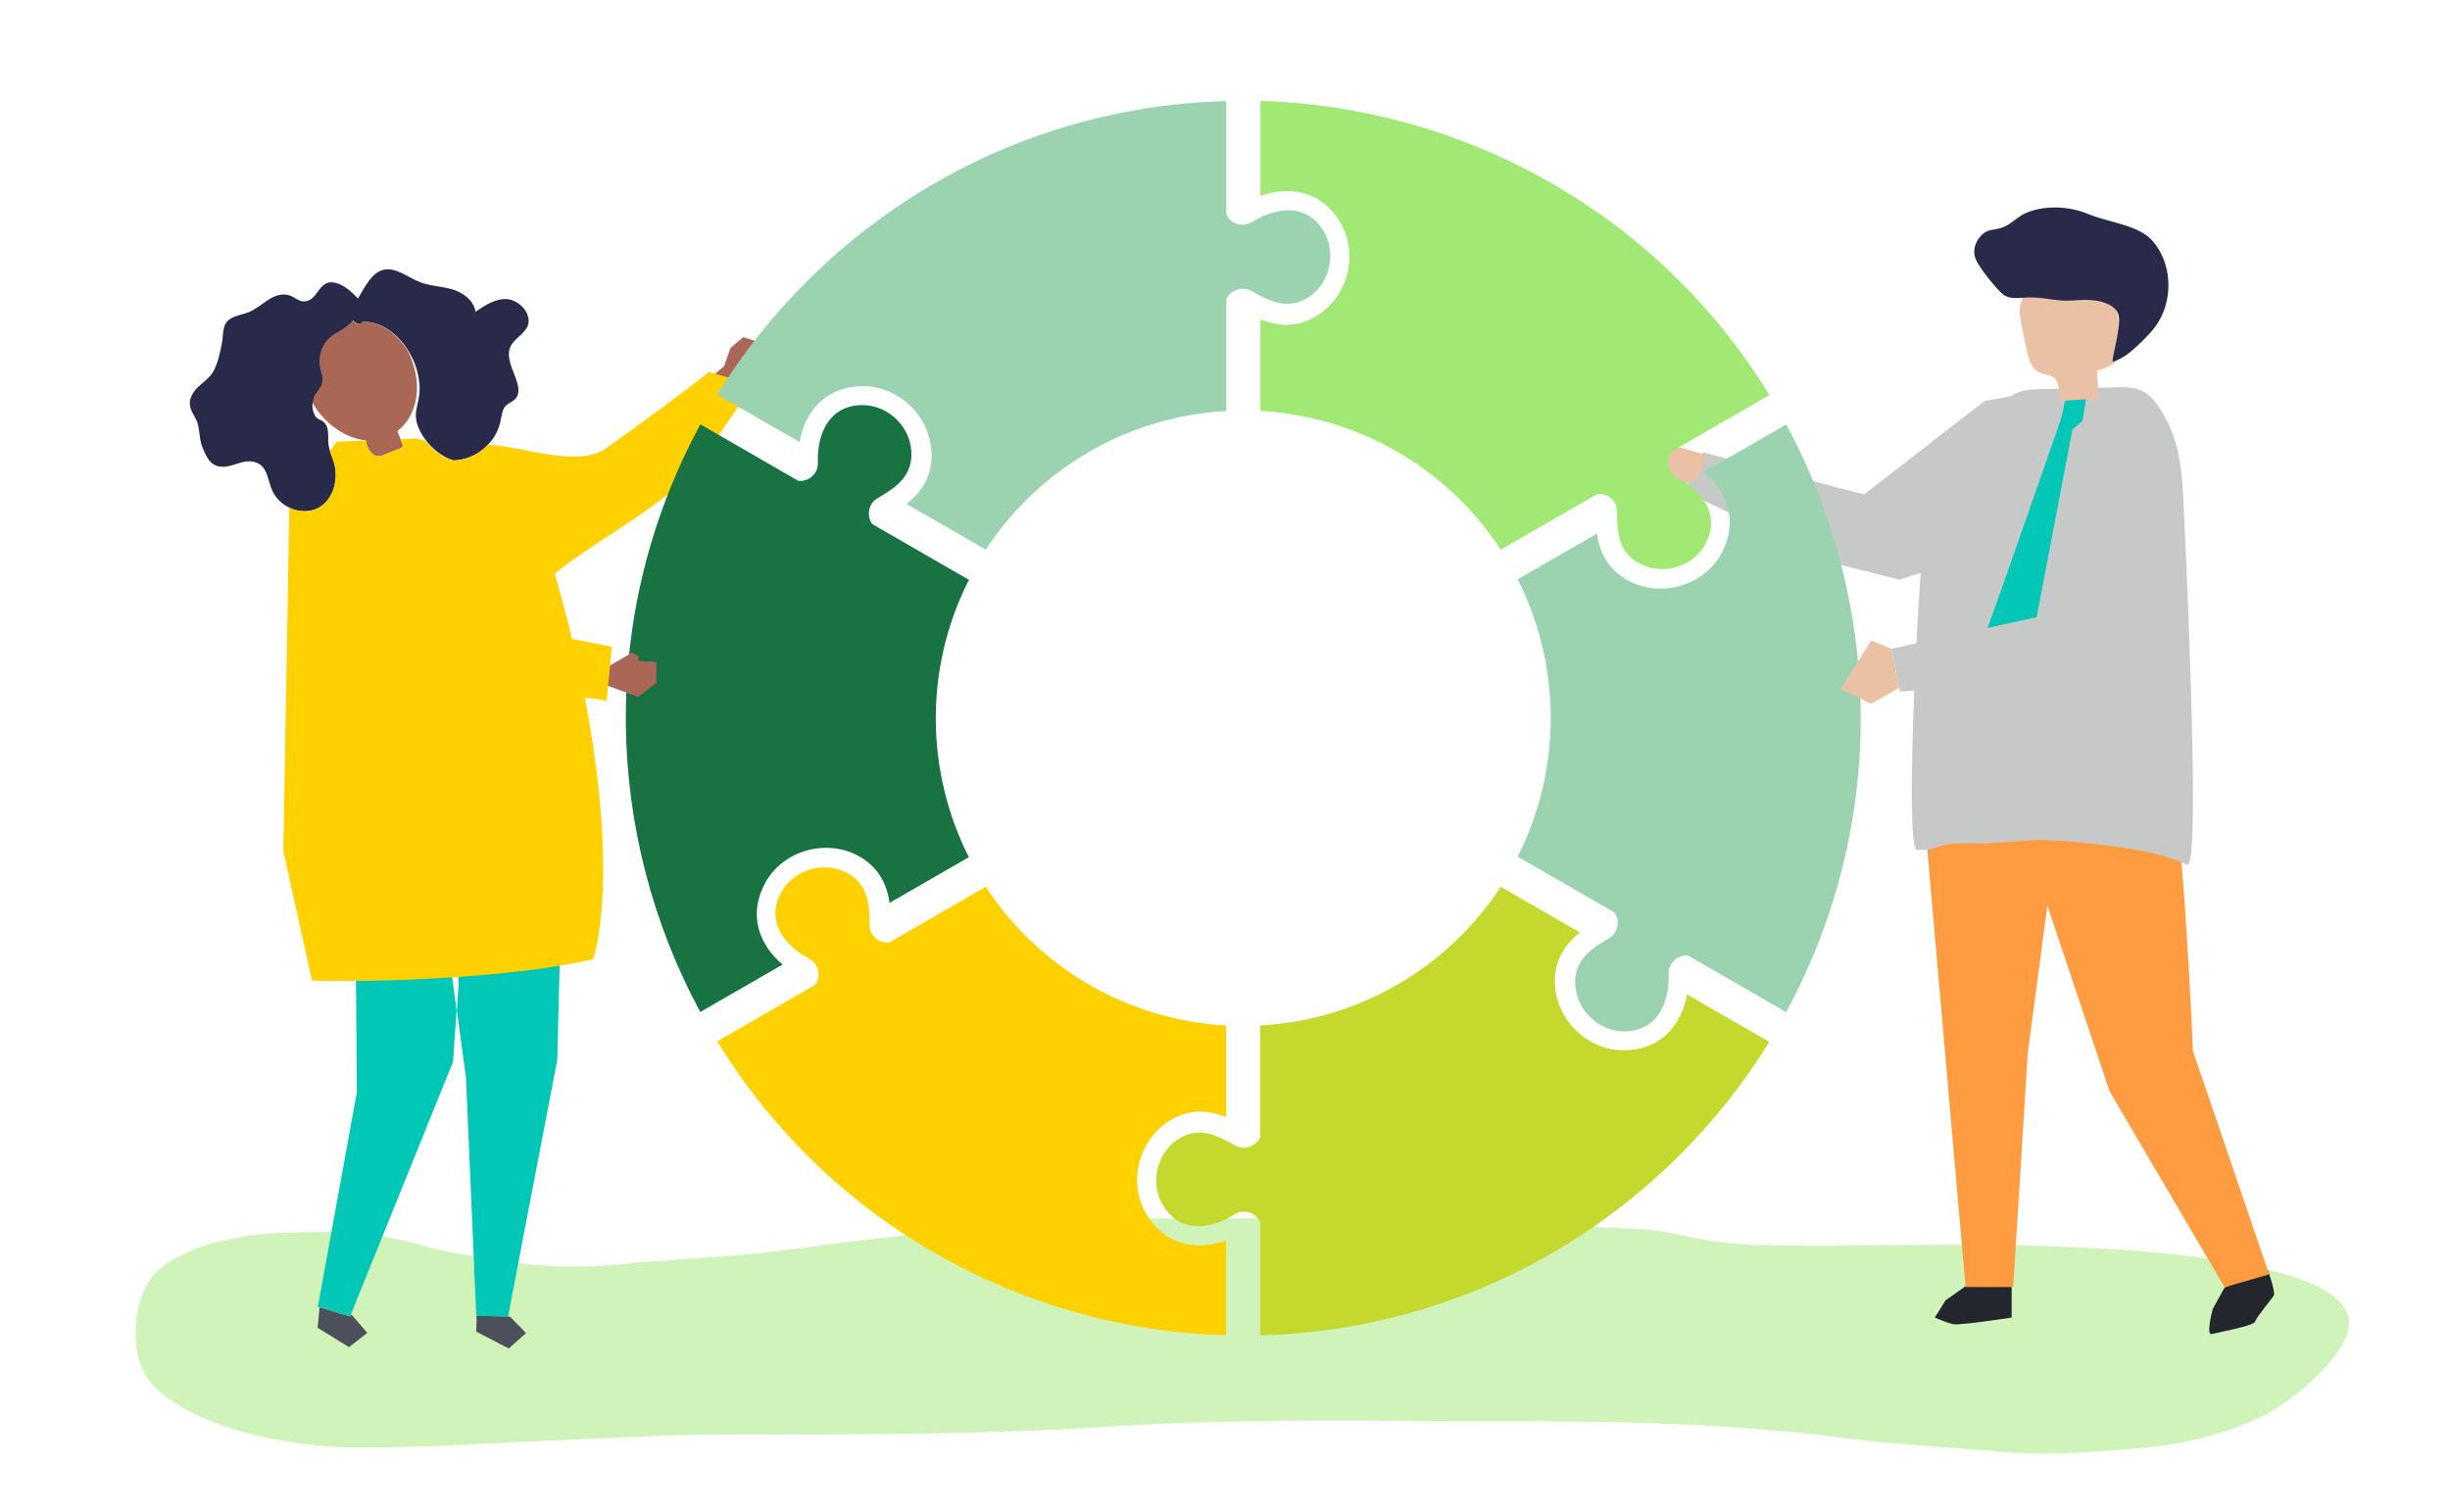 <?xml version="1.0" encoding="utf-8"?>
<!-- Generator: Adobe Illustrator 14.0.0, SVG Export Plug-In . SVG Version: 6.00 Build 43363)  -->
<!DOCTYPE svg PUBLIC "-//W3C//DTD SVG 1.1//EN" "http://www.w3.org/Graphics/SVG/1.1/DTD/svg11.dtd">
<svg version="1.1" xmlns="http://www.w3.org/2000/svg" xmlns:xlink="http://www.w3.org/1999/xlink" x="0px" y="0px" width="1100px"
	 height="679px" viewBox="0 0 1100 679" style="enable-background:new 0 0 1100 679;" xml:space="preserve">
<style type="text/css">
<![CDATA[
	.st0{fill:#AA6755;}
	.st1{fill:#4B505B;}
	.st2{fill:#187242;}
	.st3{fill:#EAC1A4;}
	.st4{fill:#23262D;}
	.st5{fill:#292949;}
	.st6{fill:#C4D82E;}
	.st7{fill:#C7C9C9;}
	.st8{opacity:0.5;}
	.st9{fill:#FF9C41;}
	.st10{fill:#FFD100;}
	.st11{fill:#FFFFFF;}
	.st12{fill:#9BD3B1;}
	.st13{fill:#02C7B6;}
	.st14{fill:#A2E874;}
]]>
</style>
<g id="Background">
	<rect y="-121" class="st11" width="1100" height="800"/>
</g>
<g id="Shadow">
	<g class="st8">
		<path class="st14" d="M517,547.1c-29.1,0.1-58.2,0.8-87.3,3.9c-11,1.2-21.7,3.8-32.7,4.8c-21.9,2.1-43.5,6-65.5,7.8
			c-17.7,1.4-35.5,2.3-53.2,4.1c-16.6,1.7-34.9,1.3-51.4-1.5c-12.2-2.1-24.4-3.3-36.4-6.7c-13.4-3.8-27.9-6.5-41.9-6.4
			c-19.9,0.1-39.3,0.2-58.3,6.8c-6.7,2.3-14.9,6.2-19.9,11.1c-11.6,11.3-13.2,39.4-1.6,51.1c19.5,19.7,61.2,27.4,88.6,27.8
			c30,0.4,59.2-1.8,89.2-3c27.9-1.2,55.8-2.9,83.7-2.8c57.1,0.1,114.3,0,171.3-3.7c53.6-3.5,107.3-2.3,161-2.3
			c55.1,0,109.7,0.4,164.4,7.5c23.8,3.1,48.1,4.2,72,6.3c21.4,1.9,42,0,63.4-1.8c17.9-1.5,35.7-6,52-13.5
			c12.9-6,35.9-24.5,39.8-38.8c11.1-39.9-156.2-39-181.9-38.9c-28.7,0.1-57.7,1-86.4,0c-12.1-0.4-24-2.7-35.8-5.2
			c-11.7-2.5-23.6-1.9-35.5-2.9c-49.7-4.4-99.4-3.7-149.2-3.7C549.5,547.2,533.2,547.1,517,547.1z"/>
	</g>
</g>
<g id="Object">
	<g>
		<g>
			<g id="XMLID_239_">
				<path class="st0" d="M328,156.2l5.7-4.8l7.3,2.3l4.2,6.1l-1.9,5.2l-6,3.5l2.3,0.6l-0.4,1.8l-9.4,4.3c-2.3-2.3-9.8-4.1-11-5.4
					l6.3-5.4L328,156.2z"/>
			</g>
			<g id="XMLID_238_">
				<polygon class="st1" points="143.5,587 143.3,589.1 142.6,596.2 156.7,604.9 164.9,598.5 158.2,590.7 157.6,590.3 157.2,591.1 
									"/>
			</g>
			<path class="st13" d="M202.4,434.1c-16,1.1-30.9,1.5-42.6,1.6l0.4,54.8l-17.5,96.3l0.8,0.2l13.7,4.1l0.3-0.8l45.9-113.5l1.6-23.1
				L202.4,434.1z"/>
			<g id="XMLID_237_">
				<path class="st13" d="M205.9,441.8l-0.8,11.9l4.1,30.1l4.7,108.6l0.1,0l0.1-1.6l14,0.4l22.1-115.3l1.2-47.1
					c-15.2,2.4-31,4-46,5.1L205.9,441.8z"/>
			</g>
			<polygon class="st1" points="229,591.2 228,591.2 214,590.8 214,592.3 213.8,597.9 228.4,605.5 236.2,598.6 			"/>
			<g>
				<path class="st0" d="M179.8,197.1c-0.5-1.2-0.9-2.4-1.4-3.5c0,0,0.1-0.1,0.1-0.1c6.2-4.7,9-12.9,8.7-20.6
					c-0.2-5-1.6-9.9-3.7-14.6c-1.5-2.7-3.4-5.1-5.6-7.2c-4-3.8-9.4-6.8-14.7-6.6c-2.1,0.1-1.3,1.7-3.8,0.4c-0.3-0.2-0.8-0.5-1.2-1
					c-0.4,0.4-0.6,0.7-0.7,0.8c-2.5,2.6-5.2,3.8-8.2,5.7c-4.5,2.8-7,8.9-5.9,14.6c0.4,2.4,1.4,4.8,0.9,7.1c-0.5,2-2.1,3.3-3.1,5.1
					c-0.6,1-1,2.1-1.1,3.3c5,9,14.4,16.3,24.1,17.2c0,0,0,0.1,0,0.1c0.1,0.6,0.3,1.1,0.4,1.7c0.7,2.5,2.4,5.1,5,5.3
					c1.2,0.1,2.3-0.4,3.4-0.8c2.2-0.9,4.4-1.8,6.7-2.7c0.5-0.2,1-0.4,1.1-0.9c0.1-0.4,0-0.8-0.2-1.2
					C180.3,198.5,180.1,197.8,179.8,197.1z"/>
			</g>
			<g>
				<path class="st5" d="M227.6,134.3c-5.2-0.3-9.9,2.8-14.1,5.7c-0.8-5.2-5.7-8.7-10.5-10.1c-4.8-1.4-9.8-1.4-14.4-3.2
					c-5.6-2.2-11.1-7-16.7-5.5c-5,1.4-8.1,7.5-11.2,12.9c-0.1-0.1-0.2-0.2-0.2-0.3c-2.4-2.5-5-4.9-8.1-6.2c-10-4.1-8.8,8.3-16.5,7.7
					c-1.9-0.2-3.4-1.6-5.2-2.4c-3.3-1.5-7-0.3-9.9,1.5s-5.6,4.2-8.7,5.6c-2.8,1.2-6,1.5-8.6,3.1c-3.9,2.4-3.1,6.7-3.8,10.6
					c-0.8,4.3-2,10.1-4.3,13.7c-1.7,2.6-4.3,4.3-6.5,6.4c-2.2,2.1-4.1,5.1-3.6,8.3c0.4,3.1,2.9,5.5,3.6,8.6c1,4.5,0.5,7,2.5,11.4
					c1,2.3,2.2,4.8,4.2,6.2c2.7,1.9,6.1,1.4,9,0.5c2.9-0.9,5.9-2.1,9-1.5c6.7,1.3,6.3,7.9,8.7,13.1c1.6,3.5,4.5,6.1,7.7,7.6
					c4.2,2,9.2,2.1,13.1,0c5.9-3.3,8.6-10.9,7.4-18c-0.4-2.6-1.5-4.9-2.3-7.4c-0.3-0.9-0.5-1.9-0.7-2.8c-0.5-3.4,0.8-8.4-2.7-10.7
					c-0.8-0.6-1.9-0.8-2.6-1.5c-0.6-0.5-1-1.3-1.3-2.1c-0.6-1.6-0.8-3.3-0.5-5c0.2-1.2,0.5-2.3,1.1-3.3c1-1.7,2.6-3.1,3.1-5.1
					c0.6-2.3-0.4-4.7-0.9-7.1c-1.1-5.7,1.4-11.8,5.9-14.6c3-1.9,5.7-3.1,8.2-5.7c0.1-0.1,0.3-0.4,0.7-0.8c0.4,0.5,0.8,0.8,1.2,1
					c2.6,1.3,1.7-0.4,3.8-0.4c5.3-0.2,10.7,2.8,14.7,6.6c2.2,2.1,4.1,4.5,5.6,7.2c2.8,4.7,4.4,10.2,4.6,15.6
					c0.2,7.8-3.8,11.2-0.1,19c0.8,1.7,1.8,3.4,3,4.9c3.2,4.2,7.5,7.4,12.2,8.9c0.5,0,1.1,0,1.6-0.1c2.7-0.2,5.3-1,7.7-2.2
					c2.4-1.2,4.6-2.9,6.4-4.8c2.8-3,4.8-6.7,5.6-10.9c0.5-2.3,0.7-4.8,2.2-6.4c1.2-1.3,3-1.8,4.3-3.1c5.1-5.4-4.7-15.1-2.5-22.5
					c1.4-4.7,7.1-6.5,8.4-11.2C238.3,140.1,232.8,134.7,227.6,134.3z"/>
			</g>
			<g>
				<g>
					<path class="st10" d="M337.6,172.4c-1.7-0.3-19.5-5.4-19.5-5.4c1,0.2-43,32.5-47.1,35c-12.8,7.7-37-1.7-52-2.3
						c-1.8,2-4,3.6-6.4,4.8c-2.4,1.2-5,2-7.7,2.2c-0.5,0-1.1,0.1-1.6,0.1c-4.8-1.5-9.1-4.7-12.2-8.9c-1.8-0.4-3.3-0.7-4.3-1
						l-6.9,0.3c0.3,0.7,0.5,1.3,0.8,2c0.2,0.4,0.3,0.8,0.2,1.2c-0.2,0.5-0.7,0.7-1.1,0.9c-2.2,0.9-4.4,1.8-6.7,2.7
						c-1.1,0.4-2.2,0.9-3.4,0.8c-2.6-0.2-4.3-2.8-5-5.3c-0.2-0.6-0.3-1.1-0.4-1.7l-13.1,0.5l-3.1,4.3c0.8,2.4,1.9,4.8,2.3,7.4
						c1.2,7.1-1.5,14.7-7.4,18c-3.9,2.2-8.8,2-13.1,0l-2.7,154.1l12.9,58.2c0,0,9.3,0.3,23.6,0.1c11.1-0.1,25.1-0.6,40.3-1.6
						c0.9-0.1,1.7-0.1,2.6-0.2c14.2-1,29.2-2.5,43.5-4.8c5.5-0.9,10.9-1.9,16.2-3c0,0,13.4-36.5-5.9-128.3
						c-3-14.4-7.2-30.6-11.3-44.9c12.9-11.1,47.4-30.2,58.7-42.8c12.4-13.9,30.1-42.4,30.5-42.3C338.1,172.4,338,172.4,337.6,172.4z
						"/>
				</g>
			</g>
		</g>
		<g>
			<polygon class="st7" points="921.7,174.6 891.1,180 836.9,222 764.5,203.1 756.1,220.5 823.4,252.9 852.8,260.3 890.9,247.9 			
				"/>
			<polygon class="st3" points="762.5,214.5 751.2,220.2 743.1,219.3 743.1,216.5 747.8,214.6 732.5,211.3 731.1,203.9 749.5,199.5 
				766.1,204.3 			"/>
			<g>
				<path class="st4" d="M887.8,573.8l-14.3,10.1l-4.8,7.7c0,0,5.4,2.4,8.3,3c3,0.6,26.2-3,26.2-3v-13.7L887.8,573.8z"/>
				<path class="st4" d="M998.8,578.1l-5.3,9.6c0,0-3.3,12.1-0.4,11.3c2.9-0.8,18.8-3.6,19.4-5.6s7.6-10.3,8.4-11.7
					c0.8-1.5-2.6-11.3-2.6-11.3L998.8,578.1z"/>
				<path class="st9" d="M901.1,352.5l46.1,137.6l51.6,87.9l20-5.8L984.6,472c0,0-4.1-100.8-10.9-130.4L901.1,352.5z"/>
				<polygon class="st9" points="864.6,373.3 882.5,577.9 903.9,577.9 910.4,473.2 922.7,380.5 875.9,325.7 				"/>
				<path class="st7" d="M863.9,242.3c2.2-10.5,3.1-21.9,8.3-31.7c5.2-9.8,15.1-17.3,22.7-25.6c3.2-3.5,6.7-7.2,11.5-8.9
					c3.3-1.2,6.9-1.3,10.5-1.4c10.7-0.3,21.5-0.5,32.2-0.8c3.9-0.1,8-0.2,11.6,1.2c5.4,2.1,8.4,7,11,11.6c6.8,11.7,8,24.8,8.6,38
					c0,0.1,8.4,166.7,1.7,163.6c-8.3-3.9-17.8-6-27.1-7.4c-13.1-2.1-26.5-3.4-39.9-3.8l-23.6,1.6h-14.2c-8.5,0.8-7.8,3.4-16.6,2.9
					C855,381.3,861.4,254.4,863.9,242.3z"/>
				<g>
					<path class="st3" d="M925.7,180c5.3-0.2,10.7-0.5,16-0.7c0.3-4.2,0.2-8.5-0.2-12.8c4.5-1.3,9.7-3.4,10.8-7.9
						c0.3-1.4,0.2-2.9,0-4.4c-0.7-6.1-1.4-12.1-2.1-18.2c-0.2-2.1-0.5-4.3-1.5-6.1c-1.8-3.2-5.6-4.8-9.2-5.7c-9.2-2.1-19.5-0.7-27,5
						c-2,1.5-3.9,3.4-4.8,5.7c-1.5,3.6-0.8,7.7,0,11.5c0.7,3.5,1.4,7,2.2,10.5c0.8,4,2.1,8.6,5.8,10.4c2,0.9,4.4,0.8,6.2,2.1
						C924.9,171.7,924.2,176.5,925.7,180z"/>
					<path class="st5" d="M896.1,102.9c1.2-0.2,2.4-0.5,3.6-1c3.9-1.7,6.6-5.1,10.7-6.6c8.3-3.2,18.7-2.7,26.9,0.7
						c7.8,3.3,18.4,4.5,25.4,9c2.9,1.8,5.2,4.6,6.9,7.6c5.9,10.4,5.2,24.2-1.8,33.9c-1.6,2.2-3.4,4.1-5.3,6c-4,3.9-8.7,8.6-14,9.9
						c0.1-4.6,5.1-19,1.8-22.9c-4.4-5.3-13.1-5.1-19.3-4.6c-7.4,0.7-13.5-1.7-20.9-1.3c-3.8,0.2-8,0.9-10.9-1.5
						c-3.3-2.8-10.4-11.7-12.1-15.6c-1.5-3.4-0.5-7.6,2.1-10.4C891.3,103.6,893.6,103.3,896.1,102.9z"/>
				</g>
			</g>
			<g>
				<path class="st13" d="M912.2,288.7l-13.5,16.7l-6.8-20c0-1.7,0.3-3.3,0.9-4.8c2.8-6.8,32.5-92.4,32.5-92.4s1.2-4.4,1.8-8.3
					l9.5-0.6l-1.6,9.7l-4.5,3.8L912.2,288.7z"/>
			</g>
		</g>
		<g>
			<path class="st12" d="M594.4,104c-7.5-12.8-21.2-11.2-32.3-4.3c-4.3,2.7-9.7,0.7-11.5-3.5V45.4h-0.7l-0.1,0
				c-96.4,2.8-180.4,54.9-227.8,131.8l37,21.3c1.2-6.8,4-12.6,8.1-16.9c5.1-5.3,12-8.1,20-8.2c8.2-0.1,16.3,3.4,22.2,9.4
				c5.9,6,9.2,14.2,9,22.3c-0.3,10.2-5.6,16.7-11.3,21.2l35.6,20.5c23.2-35.4,62.3-59.5,107.2-62.2l0.1,0h0.7v-50.2
				c1.8-4.1,7-6.1,11.3-3.7c7.8,4.4,15.5,8.3,24.2,3.6C596.6,128.7,600.5,114.4,594.4,104z"/>
			<path class="st2" d="M387.1,181.9c-14.8,0.1-20.3,12.8-19.9,25.8c0.2,5.1-4.2,8.7-8.8,8.2l-44-25.4l-0.3,0.6l0,0.1
				c-45.7,84.9-42.7,183.6,0.3,263.2l37-21.3c-5.3-4.4-8.9-9.8-10.6-15.5c-2-7-1-14.4,2.9-21.4c4-7.2,11-12.4,19.2-14.5
				c8.2-2.1,16.9-0.9,23.8,3.4c8.7,5.3,11.7,13.2,12.7,20.3l35.6-20.5c-19.1-37.8-20.4-83.7-0.3-123.9l0.1,0l0.3-0.6l-43.5-25.1
				c-2.6-3.6-1.8-9.1,2.4-11.6c7.7-4.5,14.9-9.2,15.2-19.1C409.6,192.3,399.2,181.8,387.1,181.9z"/>
			<path class="st10" d="M350.9,400.4c-7.3,12.9,0.9,24,12.4,30.1c4.5,2.4,5.4,8,2.7,11.7l-44,25.4l0.3,0.6l0.1,0
				c50.6,82,137.7,128.8,228.1,131.4V557c-6.5,2.3-12.9,2.8-18.7,1.4c-7.1-1.7-13-6.3-17.1-13.2c-4.2-7.1-5.2-15.8-3-23.9
				c2.3-8.1,7.7-15,14.8-18.9c8.9-4.9,17.2-3.5,24-0.8v-41.1c-42.3-2.4-82.7-24.2-107.5-61.7l0-0.1l-0.3-0.6l-43.5,25.1
				c-4.5,0.5-8.8-3-8.8-7.9c0-9-0.5-17.5-9-22.7C371.2,386.2,356.9,389.9,350.9,400.4z"/>
			<path class="st6" d="M522,541c7.5,12.8,21.2,11.2,32.3,4.3c4.3-2.7,9.7-0.7,11.5,3.5v50.8h0.7l0.1,0
				c96.4-2.8,180.4-54.9,227.8-131.8l-37-21.3c-1.2,6.8-4,12.6-8.1,16.9c-5.1,5.3-12,8.1-20,8.2c-8.2,0.1-16.3-3.4-22.2-9.4
				c-5.9-6-9.2-14.2-9-22.3c0.3-10.2,5.6-16.7,11.3-21.2l-35.6-20.5c-23.2,35.4-62.3,59.5-107.2,62.2l-0.1,0h-0.7v50.2
				c-1.8,4.1-7,6.1-11.3,3.7c-7.8-4.4-15.5-8.3-24.2-3.6C519.8,516.3,515.9,530.6,522,541z"/>
			<path class="st12" d="M729.3,463.1c14.8-0.1,20.3-12.8,19.9-25.8c-0.2-5.1,4.2-8.7,8.8-8.2l44,25.4l0.3-0.6l0-0.1
				c45.7-84.9,42.7-183.6-0.3-263.2l-37,21.3c5.3,4.4,8.9,9.8,10.6,15.5c2,7,1,14.4-2.9,21.4c-4,7.2-11,12.4-19.2,14.5
				c-8.2,2.1-16.9,0.9-23.8-3.4c-8.7-5.3-11.7-13.2-12.7-20.3l-35.6,20.5c19.1,37.8,20.4,83.7,0.3,123.9l-0.1,0l-0.3,0.6l43.5,25.1
				c2.6,3.6,1.8,9.1-2.4,11.6c-7.7,4.5-14.9,9.2-15.2,19.1C706.9,452.7,717.3,463.2,729.3,463.1z"/>
			<path class="st14" d="M765.5,244.6c7.3-12.9-0.9-24-12.4-30.1c-4.5-2.4-5.4-8-2.7-11.7l44-25.4l-0.3-0.6l0,0
				C743.4,94.7,656.3,48,565.9,45.3V88c6.5-2.3,12.9-2.9,18.7-1.4c7.1,1.7,13,6.3,17.1,13.2c4.2,7.1,5.2,15.8,3,23.9
				c-2.3,8.1-7.7,15-14.8,18.9c-8.9,4.9-17.2,3.5-24,0.8l0,41.1c42.3,2.4,82.7,24.2,107.5,61.7v0.1l0.3,0.6l43.5-25.1
				c4.5-0.5,8.8,3,8.8,7.9c0,9,0.5,17.5,9,22.7C745.3,258.8,759.6,255.1,765.5,244.6z"/>
		</g>
		<g>
			<polygon class="st7" points="932.2,213.5 934,272.9 849.2,291.3 853,310.5 946.8,304.7 964.2,288.5 975.9,231.4 			"/>
			<polygon class="st3" points="852.7,308.8 840.1,316 826.4,309.4 840.1,287.6 849.2,291.3 			"/>
		</g>
		<g>
			<polygon class="st0" points="272.5,299.6 272.2,307.7 286.5,312.9 294.7,306.6 294.7,297.2 286.8,296.8 286.5,294.7 283.9,293 
							"/>
			<path class="st10" d="M230.7,281.7l44,8.7c0,0-2.5,26.9-2.5,24.6c0-2.2-57.8-4.9-57.8-4.9L230.7,281.7z"/>
		</g>
	</g>
</g>
</svg>
